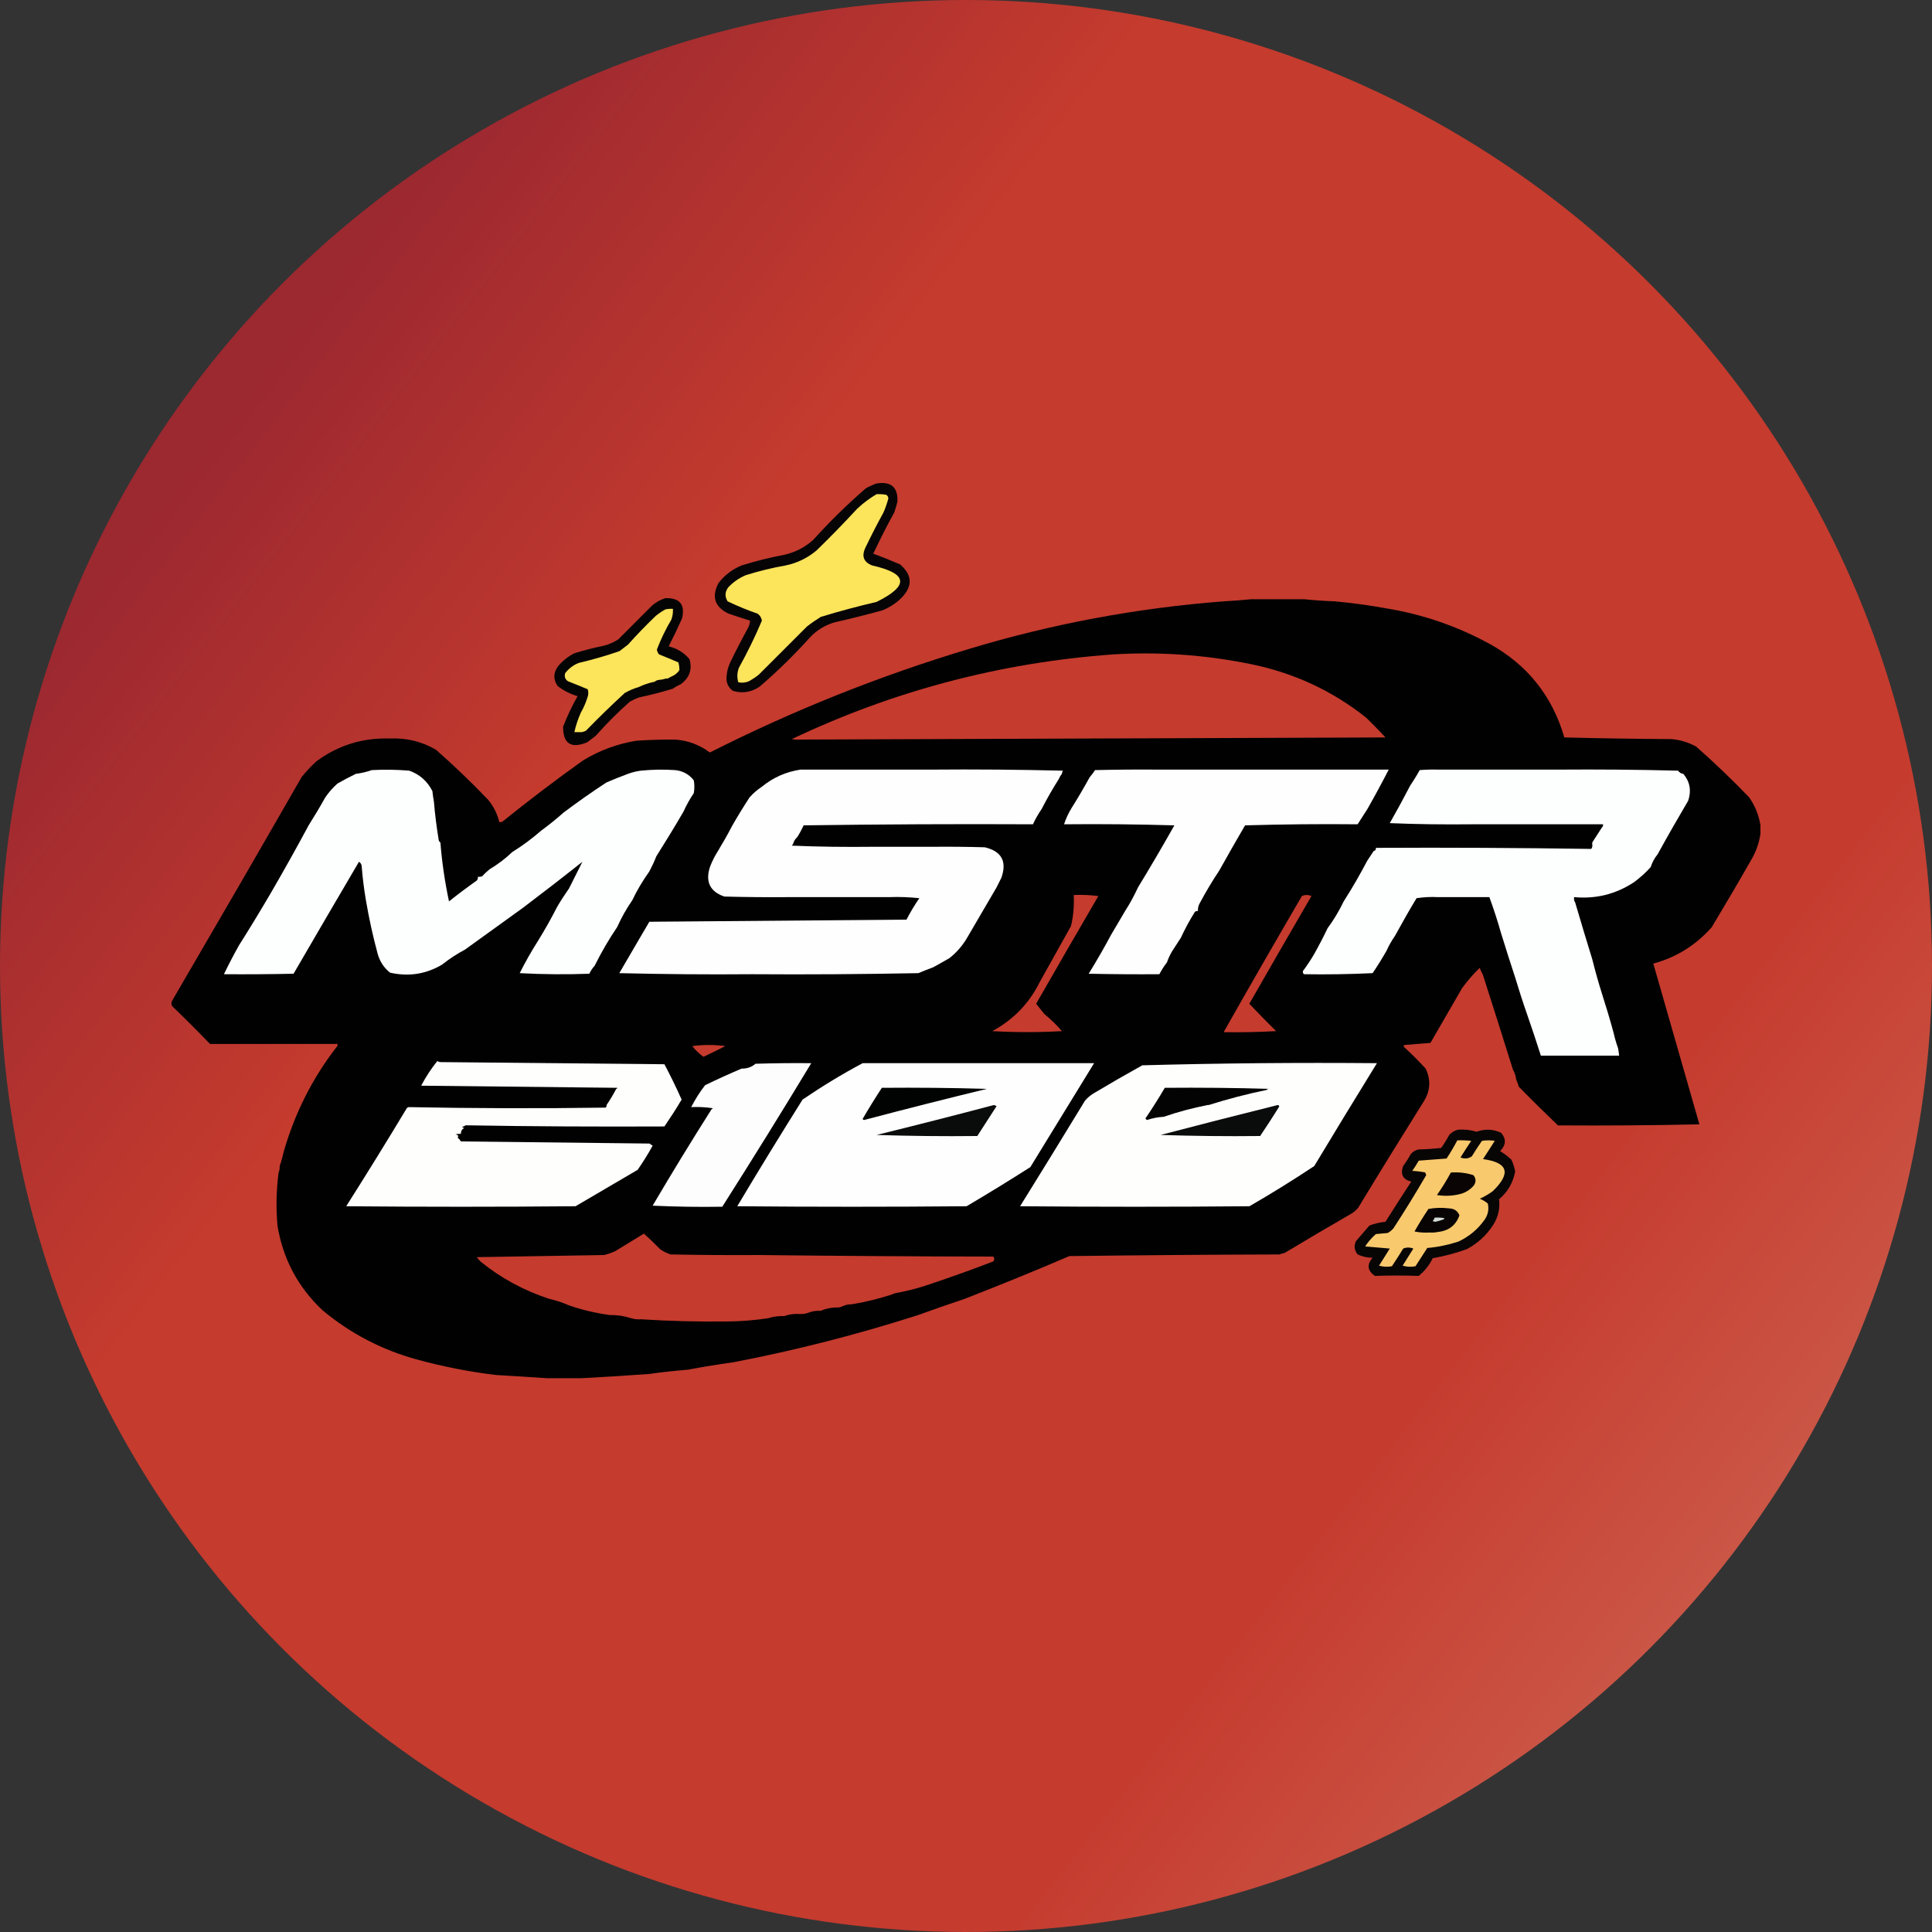 <svg width="20" height="20" viewBox="0 0 20 20" fill="none" xmlns="http://www.w3.org/2000/svg">
<rect x="0" y="0" width="20" height="20" fill="#333333" stroke="none"/>
<g clip-path="url(#clip0_10432_117010)">
<circle cx="10" cy="10" r="10" fill="url(#paint0_linear_10432_117010)"/>
<path fill-rule="evenodd" clip-rule="evenodd" d="M9.074 5.005C9.225 4.981 9.297 5.044 9.29 5.194C9.281 5.231 9.27 5.268 9.257 5.305C9.18 5.445 9.108 5.587 9.04 5.732C9.134 5.766 9.226 5.803 9.318 5.843C9.446 5.954 9.45 6.07 9.329 6.192C9.272 6.248 9.205 6.291 9.129 6.32C8.967 6.364 8.805 6.405 8.641 6.442C8.542 6.471 8.457 6.522 8.386 6.597C8.223 6.778 8.049 6.949 7.865 7.107C7.778 7.166 7.686 7.181 7.587 7.152C7.539 7.116 7.516 7.068 7.521 7.007C7.524 6.955 7.537 6.905 7.559 6.858C7.619 6.734 7.682 6.612 7.748 6.492C7.757 6.47 7.763 6.448 7.765 6.425C7.691 6.402 7.617 6.378 7.543 6.353C7.399 6.284 7.364 6.179 7.437 6.037C7.501 5.954 7.581 5.893 7.676 5.854C7.822 5.808 7.97 5.771 8.12 5.743C8.234 5.717 8.334 5.665 8.419 5.588C8.59 5.399 8.771 5.221 8.963 5.055C8.999 5.035 9.036 5.018 9.074 5.005Z" fill="#060405"/>
<path fill-rule="evenodd" clip-rule="evenodd" d="M9.074 5.116C9.108 5.114 9.141 5.116 9.174 5.122C9.188 5.131 9.196 5.144 9.196 5.161C9.183 5.21 9.166 5.258 9.146 5.305C9.08 5.425 9.017 5.547 8.958 5.671C8.917 5.759 8.941 5.82 9.03 5.854C9.399 5.937 9.414 6.063 9.074 6.231C8.88 6.276 8.687 6.328 8.497 6.386C8.447 6.417 8.399 6.45 8.353 6.486C8.186 6.653 8.02 6.82 7.854 6.985C7.823 7.01 7.789 7.032 7.754 7.052C7.718 7.067 7.681 7.071 7.643 7.063C7.628 7.013 7.63 6.963 7.649 6.913C7.737 6.754 7.817 6.591 7.887 6.425C7.882 6.395 7.868 6.371 7.843 6.353C7.737 6.316 7.633 6.273 7.532 6.225C7.502 6.176 7.504 6.128 7.538 6.081C7.59 6.026 7.651 5.983 7.721 5.954C7.855 5.912 7.992 5.878 8.131 5.854C8.252 5.829 8.359 5.777 8.453 5.698C8.597 5.558 8.738 5.413 8.874 5.266C8.936 5.208 9.002 5.158 9.074 5.116Z" fill="#FCE45B"/>
<path fill-rule="evenodd" clip-rule="evenodd" d="M13.499 6.203H12.955C12.861 6.212 12.765 6.22 12.667 6.225C11.769 6.294 10.889 6.458 10.027 6.719C9.103 6.997 8.21 7.354 7.348 7.79C7.242 7.71 7.122 7.665 6.988 7.656C6.854 7.655 6.721 7.659 6.588 7.668C6.39 7.7 6.206 7.768 6.034 7.873C5.751 8.075 5.473 8.286 5.202 8.505C5.191 8.51 5.18 8.512 5.169 8.511C5.148 8.424 5.109 8.347 5.052 8.278C4.88 8.098 4.7 7.926 4.514 7.762C4.367 7.676 4.208 7.637 4.037 7.645C3.753 7.636 3.498 7.715 3.272 7.884C3.218 7.934 3.168 7.988 3.122 8.045C2.678 8.819 2.23 9.592 1.78 10.363C1.771 10.382 1.773 10.401 1.785 10.418C1.918 10.546 2.047 10.675 2.174 10.807H3.494C3.496 10.821 3.493 10.832 3.483 10.84C3.234 11.162 3.053 11.521 2.939 11.916C2.927 11.97 2.913 12.021 2.895 12.071C2.897 12.095 2.893 12.117 2.884 12.138C2.86 12.322 2.856 12.507 2.873 12.692C2.931 13.036 3.086 13.326 3.338 13.563C3.625 13.803 3.951 13.973 4.314 14.073C4.586 14.147 4.859 14.201 5.135 14.234C5.311 14.244 5.485 14.255 5.657 14.267H6.023C6.254 14.255 6.487 14.24 6.722 14.223C6.854 14.204 6.987 14.19 7.121 14.179C7.278 14.149 7.437 14.124 7.598 14.101C8.243 13.977 8.879 13.814 9.506 13.613C9.663 13.556 9.822 13.5 9.983 13.447C10.347 13.305 10.709 13.158 11.07 13.003C11.793 12.994 12.517 12.988 13.244 12.986C13.262 12.979 13.281 12.974 13.299 12.97C13.527 12.833 13.756 12.698 13.987 12.565C14.014 12.549 14.038 12.528 14.059 12.504C14.282 12.136 14.508 11.77 14.736 11.406C14.807 11.295 14.815 11.18 14.758 11.062C14.687 10.984 14.613 10.91 14.536 10.84C14.529 10.832 14.529 10.825 14.536 10.818C14.626 10.81 14.717 10.803 14.808 10.796L15.135 10.23C15.19 10.154 15.251 10.084 15.318 10.019C15.327 10.044 15.338 10.068 15.351 10.091C15.456 10.419 15.56 10.746 15.662 11.073C15.679 11.103 15.691 11.136 15.695 11.173C15.706 11.198 15.715 11.224 15.723 11.25C15.856 11.386 15.991 11.519 16.128 11.65C16.618 11.653 17.106 11.65 17.592 11.639L17.115 9.975C17.354 9.91 17.556 9.784 17.72 9.598C17.859 9.366 17.996 9.134 18.13 8.899C18.179 8.815 18.21 8.726 18.224 8.633V8.544C18.208 8.44 18.169 8.344 18.108 8.255C17.932 8.072 17.749 7.896 17.559 7.729C17.479 7.685 17.394 7.659 17.304 7.651C16.934 7.649 16.564 7.643 16.194 7.634C16.069 7.204 15.81 6.88 15.418 6.664C15.084 6.482 14.729 6.36 14.353 6.298C14.177 6.266 13.999 6.242 13.821 6.225C13.711 6.221 13.604 6.214 13.499 6.203ZM8.275 7.656L14.342 7.634C14.278 7.564 14.211 7.496 14.142 7.429C13.79 7.149 13.39 6.964 12.944 6.874C12.472 6.778 11.995 6.745 11.514 6.775C10.353 6.86 9.248 7.152 8.197 7.651C8.223 7.656 8.248 7.658 8.275 7.656ZM10.993 10.674C10.752 10.688 10.512 10.688 10.272 10.674C10.491 10.556 10.655 10.386 10.765 10.163L11.087 9.586C11.112 9.481 11.121 9.374 11.115 9.265C11.2 9.261 11.285 9.265 11.37 9.276C11.154 9.647 10.939 10.018 10.726 10.391L10.81 10.496C10.876 10.55 10.937 10.609 10.993 10.674ZM12.667 10.685C12.85 10.688 13.031 10.684 13.21 10.674C13.116 10.581 13.024 10.487 12.933 10.391C13.146 10.018 13.36 9.647 13.576 9.276C13.543 9.261 13.51 9.261 13.477 9.276C13.204 9.744 12.934 10.213 12.667 10.685ZM7.509 10.829C7.434 10.867 7.359 10.904 7.282 10.94C7.238 10.908 7.199 10.871 7.166 10.829C7.28 10.814 7.395 10.814 7.509 10.829ZM10.282 13.008C9.471 13.007 8.661 13.001 7.853 12.992C7.55 12.994 7.247 12.992 6.944 12.986C6.904 12.974 6.867 12.955 6.833 12.931C6.779 12.875 6.723 12.822 6.666 12.77L6.367 12.953C6.331 12.969 6.294 12.982 6.256 12.992L4.936 13.014C4.948 13.032 4.963 13.049 4.98 13.064C5.192 13.235 5.429 13.362 5.69 13.447C5.76 13.462 5.826 13.485 5.89 13.513C6.026 13.56 6.166 13.593 6.311 13.613C6.388 13.612 6.462 13.623 6.533 13.646C6.565 13.656 6.599 13.66 6.633 13.657C6.928 13.676 7.224 13.683 7.52 13.68C7.666 13.679 7.81 13.668 7.953 13.646C8.002 13.63 8.054 13.623 8.108 13.624H8.119C8.168 13.606 8.22 13.599 8.275 13.602C8.306 13.604 8.335 13.601 8.363 13.591C8.398 13.577 8.435 13.569 8.474 13.569H8.497C8.545 13.548 8.597 13.537 8.652 13.535C8.675 13.537 8.698 13.534 8.718 13.524C8.749 13.509 8.782 13.501 8.818 13.502C8.959 13.479 9.095 13.445 9.229 13.402C9.252 13.39 9.278 13.383 9.306 13.38C9.411 13.359 9.515 13.332 9.617 13.297C9.841 13.222 10.063 13.143 10.282 13.058C10.296 13.042 10.296 13.025 10.282 13.008Z" fill="#010101"/>
<path fill-rule="evenodd" clip-rule="evenodd" d="M6.888 6.192C7.037 6.188 7.095 6.258 7.06 6.403C7.017 6.5 6.971 6.596 6.922 6.691C7.009 6.712 7.081 6.756 7.138 6.824C7.168 6.932 7.137 7.019 7.044 7.085C7.016 7.097 6.99 7.112 6.966 7.129C6.853 7.164 6.738 7.194 6.622 7.218C6.587 7.23 6.554 7.245 6.522 7.262C6.396 7.373 6.278 7.492 6.167 7.617C6.138 7.64 6.108 7.662 6.079 7.684C5.912 7.753 5.829 7.7 5.829 7.523C5.871 7.414 5.921 7.309 5.979 7.207C5.904 7.185 5.835 7.15 5.773 7.102C5.727 7.036 5.727 6.97 5.773 6.902C5.821 6.843 5.878 6.797 5.945 6.763C6.044 6.732 6.144 6.706 6.245 6.686C6.301 6.672 6.352 6.65 6.4 6.619C6.519 6.501 6.637 6.382 6.755 6.264C6.796 6.231 6.84 6.207 6.888 6.192Z" fill="#050404"/>
<path d="M7.022 6.857C7.03 6.883 7.033 6.909 7.033 6.935C7.024 6.957 6.992 6.981 6.977 6.991C6.95 7.002 6.944 7.008 6.911 7.024C6.889 7.024 6.894 7.024 6.872 7.03C6.836 7.041 6.805 7.032 6.778 7.057C6.719 7.069 6.663 7.087 6.611 7.113C6.561 7.127 6.513 7.148 6.467 7.174C6.33 7.3 6.197 7.429 6.068 7.562C6.054 7.571 6.039 7.576 6.023 7.579H5.946C5.961 7.509 5.984 7.443 6.012 7.379C6.042 7.326 6.066 7.271 6.084 7.212C6.092 7.187 6.092 7.161 6.084 7.135C6.016 7.107 5.948 7.079 5.879 7.052C5.849 7.031 5.84 7.003 5.851 6.968C5.888 6.921 5.934 6.885 5.99 6.863C6.133 6.829 6.273 6.789 6.412 6.741C6.441 6.719 6.471 6.697 6.5 6.674C6.592 6.571 6.689 6.471 6.789 6.375C6.82 6.35 6.853 6.328 6.889 6.308C6.914 6.303 6.94 6.301 6.966 6.303C6.968 6.341 6.963 6.378 6.95 6.414C6.891 6.513 6.841 6.617 6.8 6.724C6.803 6.743 6.81 6.76 6.822 6.774C6.89 6.801 6.957 6.829 7.022 6.857Z" fill="#FCE45B"/>
<path fill-rule="evenodd" clip-rule="evenodd" d="M8.286 7.967C8.475 7.967 8.663 7.967 8.852 7.967C9.114 7.967 9.377 7.967 9.639 7.967C10.094 7.963 10.549 7.967 11.004 7.978C10.997 7.988 10.993 7.999 10.993 8.011C10.979 8.027 10.968 8.046 10.959 8.067C10.896 8.167 10.836 8.271 10.782 8.377C10.748 8.426 10.718 8.478 10.693 8.533C9.9 8.529 9.109 8.533 8.319 8.544C8.3 8.586 8.278 8.627 8.253 8.666C8.23 8.686 8.215 8.712 8.208 8.743C8.202 8.744 8.199 8.748 8.197 8.754C8.475 8.766 8.752 8.769 9.029 8.766C9.236 8.766 9.443 8.766 9.65 8.766C9.832 8.764 10.013 8.766 10.194 8.771C10.369 8.812 10.426 8.918 10.366 9.087C10.349 9.121 10.332 9.154 10.316 9.187C10.213 9.364 10.109 9.541 10.005 9.719C9.958 9.796 9.899 9.863 9.828 9.919C9.773 9.95 9.718 9.982 9.661 10.013C9.608 10.033 9.556 10.053 9.506 10.074C8.933 10.085 8.36 10.089 7.787 10.085C7.328 10.089 6.87 10.085 6.411 10.074C6.478 9.959 6.545 9.845 6.611 9.731C6.648 9.667 6.685 9.605 6.722 9.542C7.611 9.535 8.498 9.527 9.384 9.52C9.423 9.444 9.467 9.37 9.517 9.298C9.414 9.287 9.31 9.283 9.207 9.287C8.863 9.287 8.519 9.287 8.175 9.287C7.95 9.289 7.724 9.287 7.498 9.281C7.35 9.23 7.3 9.128 7.349 8.976C7.371 8.917 7.399 8.862 7.432 8.81C7.482 8.727 7.531 8.642 7.576 8.555C7.633 8.454 7.694 8.355 7.759 8.255C7.797 8.212 7.84 8.175 7.887 8.144C8.003 8.049 8.136 7.99 8.286 7.967Z" fill="#FEFEFE"/>
<path fill-rule="evenodd" clip-rule="evenodd" d="M14.886 7.967C15.123 7.967 15.359 7.967 15.596 7.967C15.773 7.967 15.951 7.967 16.128 7.967C16.543 7.964 16.957 7.967 17.371 7.978C17.384 7.997 17.402 8.008 17.426 8.011C17.494 8.093 17.511 8.185 17.476 8.289C17.368 8.472 17.262 8.657 17.16 8.843C17.128 8.882 17.104 8.926 17.088 8.976C17.036 9.034 16.978 9.086 16.916 9.132C16.728 9.256 16.521 9.308 16.295 9.287C16.292 9.308 16.295 9.327 16.306 9.342C16.364 9.54 16.423 9.736 16.483 9.93C16.513 10.05 16.546 10.168 16.583 10.285C16.627 10.422 16.668 10.559 16.705 10.696C16.717 10.749 16.732 10.801 16.75 10.851C16.755 10.877 16.759 10.902 16.761 10.928C16.491 10.928 16.221 10.928 15.951 10.928C15.905 10.784 15.857 10.64 15.807 10.496C15.763 10.371 15.723 10.245 15.685 10.119C15.635 9.967 15.587 9.816 15.54 9.664C15.504 9.536 15.463 9.411 15.418 9.287C15.241 9.287 15.063 9.287 14.886 9.287C14.812 9.283 14.738 9.287 14.664 9.298C14.587 9.425 14.514 9.555 14.442 9.686C14.408 9.735 14.378 9.787 14.354 9.841C14.309 9.92 14.261 9.998 14.209 10.074C13.973 10.085 13.736 10.089 13.499 10.085C13.489 10.078 13.486 10.067 13.488 10.052C13.53 9.996 13.569 9.937 13.605 9.875C13.654 9.788 13.7 9.699 13.743 9.609C13.807 9.523 13.862 9.43 13.91 9.331C13.997 9.195 14.078 9.054 14.154 8.91C14.176 8.877 14.198 8.843 14.22 8.81C14.238 8.806 14.245 8.795 14.243 8.777C14.986 8.773 15.729 8.777 16.472 8.788C16.483 8.775 16.486 8.76 16.483 8.743C16.483 8.736 16.483 8.729 16.483 8.721C16.517 8.669 16.55 8.618 16.583 8.566C16.593 8.558 16.597 8.547 16.594 8.533C16.143 8.533 15.692 8.533 15.241 8.533C14.954 8.536 14.67 8.533 14.387 8.521C14.46 8.393 14.53 8.264 14.598 8.133C14.632 8.082 14.666 8.028 14.697 7.972C14.76 7.967 14.823 7.965 14.886 7.967Z" fill="#FDFEFE"/>
<path fill-rule="evenodd" clip-rule="evenodd" d="M4.237 7.978C4.344 8.016 4.423 8.086 4.476 8.189C4.48 8.226 4.485 8.263 4.492 8.3C4.503 8.433 4.52 8.566 4.542 8.699C4.545 8.709 4.551 8.717 4.559 8.721C4.575 8.926 4.605 9.129 4.648 9.331C4.742 9.256 4.838 9.184 4.936 9.115C4.945 9.104 4.949 9.091 4.947 9.076C4.962 9.078 4.977 9.076 4.992 9.071C5.016 9.044 5.042 9.02 5.069 8.998C5.153 8.948 5.231 8.889 5.302 8.821C5.408 8.755 5.508 8.681 5.602 8.599C5.683 8.54 5.76 8.477 5.835 8.411C5.98 8.302 6.128 8.198 6.278 8.1C6.351 8.068 6.425 8.039 6.5 8.011C6.543 7.995 6.588 7.984 6.633 7.978C6.751 7.966 6.869 7.964 6.988 7.972C7.068 7.98 7.133 8.015 7.182 8.078C7.19 8.122 7.19 8.167 7.182 8.211C7.141 8.271 7.106 8.334 7.077 8.399C6.986 8.556 6.891 8.711 6.794 8.865C6.773 8.919 6.749 8.97 6.722 9.021C6.655 9.115 6.595 9.214 6.545 9.32C6.485 9.406 6.433 9.499 6.389 9.597C6.302 9.725 6.225 9.858 6.156 9.997C6.134 10.021 6.115 10.049 6.101 10.08C5.86 10.089 5.62 10.087 5.38 10.074C5.437 9.96 5.5 9.849 5.568 9.742C5.64 9.626 5.706 9.508 5.768 9.387C5.806 9.322 5.847 9.259 5.89 9.198C5.937 9.105 5.983 9.012 6.029 8.921C5.825 9.083 5.619 9.242 5.413 9.398C5.213 9.542 5.013 9.686 4.814 9.83C4.731 9.874 4.651 9.926 4.576 9.986C4.408 10.085 4.229 10.112 4.038 10.069C3.974 10.018 3.932 9.954 3.91 9.875C3.86 9.692 3.82 9.507 3.788 9.32C3.768 9.202 3.753 9.084 3.744 8.965C3.742 8.945 3.732 8.931 3.716 8.921C3.489 9.307 3.263 9.694 3.039 10.08C2.799 10.085 2.559 10.087 2.318 10.085C2.367 9.984 2.419 9.884 2.474 9.786C2.584 9.612 2.691 9.436 2.795 9.259C2.933 9.022 3.066 8.784 3.195 8.544C3.254 8.45 3.312 8.354 3.367 8.255C3.404 8.201 3.446 8.153 3.494 8.111C3.556 8.076 3.619 8.042 3.683 8.011C3.739 8.004 3.795 7.991 3.849 7.972C3.979 7.965 4.108 7.967 4.237 7.978Z" fill="#FDFEFE"/>
<path fill-rule="evenodd" clip-rule="evenodd" d="M11.991 7.967C12.264 7.967 12.538 7.967 12.812 7.967C13.089 7.967 13.366 7.967 13.644 7.967C13.888 7.967 14.132 7.967 14.376 7.967C14.305 8.105 14.231 8.242 14.154 8.377C14.121 8.429 14.087 8.481 14.054 8.533C13.664 8.529 13.276 8.533 12.889 8.544C12.799 8.698 12.71 8.853 12.623 9.01C12.549 9.121 12.481 9.235 12.418 9.353C12.405 9.378 12.399 9.403 12.401 9.431C12.388 9.429 12.377 9.432 12.368 9.442C12.314 9.528 12.266 9.617 12.224 9.708C12.193 9.756 12.161 9.804 12.13 9.853C12.11 9.888 12.093 9.925 12.08 9.963C12.05 10.001 12.024 10.042 12.002 10.085C11.758 10.087 11.514 10.085 11.27 10.08C11.352 9.947 11.43 9.812 11.503 9.675C11.551 9.594 11.599 9.513 11.647 9.431C11.697 9.353 11.741 9.272 11.78 9.187C11.909 8.976 12.034 8.762 12.157 8.544C11.778 8.533 11.398 8.529 11.015 8.533C11.034 8.474 11.06 8.419 11.092 8.366C11.158 8.262 11.22 8.155 11.281 8.045C11.301 8.022 11.319 7.998 11.336 7.972C11.555 7.967 11.773 7.965 11.991 7.967Z" fill="#FDFEFD"/>
<path fill-rule="evenodd" clip-rule="evenodd" d="M4.527 10.984C4.54 10.992 4.555 10.996 4.571 10.995C5.339 11.003 6.108 11.01 6.878 11.017C6.941 11.136 7.001 11.258 7.056 11.383C7 11.478 6.94 11.57 6.878 11.661C6.192 11.664 5.506 11.661 4.821 11.649C4.809 11.657 4.796 11.663 4.782 11.666C4.789 11.67 4.797 11.674 4.804 11.677C4.781 11.691 4.77 11.712 4.771 11.738C4.752 11.736 4.734 11.738 4.715 11.744C4.742 11.747 4.749 11.758 4.738 11.777C4.751 11.788 4.762 11.801 4.771 11.816C5.422 11.823 6.072 11.831 6.723 11.838C6.735 11.846 6.746 11.853 6.756 11.86C6.709 11.946 6.657 12.029 6.601 12.11C6.387 12.236 6.172 12.361 5.958 12.487C5.167 12.494 4.375 12.494 3.584 12.487C3.797 12.151 4.006 11.813 4.211 11.472C4.218 11.464 4.227 11.46 4.238 11.461C4.913 11.474 5.59 11.476 6.268 11.466C6.274 11.462 6.278 11.457 6.279 11.45C6.279 11.446 6.279 11.442 6.279 11.439C6.316 11.385 6.349 11.33 6.379 11.272C6.385 11.272 6.389 11.268 6.39 11.261C5.712 11.254 5.035 11.246 4.36 11.239C4.408 11.148 4.463 11.063 4.527 10.984Z" fill="#FEFEFD"/>
<path fill-rule="evenodd" clip-rule="evenodd" d="M14.254 11.006C14.036 11.359 13.82 11.714 13.605 12.071C13.386 12.216 13.163 12.355 12.934 12.487C12.143 12.494 11.352 12.494 10.56 12.487C10.786 12.124 11.009 11.759 11.232 11.394C11.256 11.366 11.284 11.342 11.315 11.322C11.484 11.221 11.654 11.123 11.825 11.028C12.634 11.006 13.444 10.999 14.254 11.006Z" fill="#FEFEFD"/>
<path fill-rule="evenodd" clip-rule="evenodd" d="M8.398 11.006C8.096 11.506 7.789 12.001 7.477 12.492C7.235 12.496 6.994 12.492 6.756 12.481C6.954 12.145 7.157 11.812 7.366 11.483C7.372 11.482 7.376 11.479 7.377 11.472C7.303 11.461 7.229 11.457 7.155 11.461C7.196 11.381 7.244 11.305 7.299 11.234C7.424 11.173 7.55 11.116 7.677 11.062C7.732 11.063 7.78 11.047 7.821 11.012C8.013 11.006 8.205 11.004 8.398 11.006Z" fill="#FCFDFC"/>
<path fill-rule="evenodd" clip-rule="evenodd" d="M11.326 11.006C11.106 11.364 10.886 11.723 10.666 12.082C10.448 12.221 10.228 12.356 10.006 12.487C9.214 12.494 8.423 12.494 7.632 12.487C7.853 12.116 8.079 11.748 8.308 11.383C8.509 11.246 8.716 11.12 8.93 11.006C9.727 11.006 10.526 11.006 11.326 11.006Z" fill="#FDFEFD"/>
<path fill-rule="evenodd" clip-rule="evenodd" d="M9.129 11.261C9.494 11.258 9.856 11.261 10.216 11.272C9.792 11.375 9.369 11.482 8.946 11.594C8.938 11.593 8.932 11.589 8.93 11.583C8.994 11.473 9.06 11.366 9.129 11.261Z" fill="#010202"/>
<path fill-rule="evenodd" clip-rule="evenodd" d="M12.058 11.261C12.422 11.258 12.784 11.261 13.145 11.272C13.131 11.27 13.12 11.273 13.112 11.283C12.908 11.325 12.709 11.377 12.513 11.439C12.509 11.439 12.505 11.439 12.502 11.439C12.346 11.47 12.194 11.51 12.047 11.561C11.988 11.564 11.931 11.575 11.875 11.594C11.856 11.586 11.854 11.575 11.869 11.561C11.935 11.463 11.998 11.363 12.058 11.261Z" fill="#020302"/>
<path fill-rule="evenodd" clip-rule="evenodd" d="M13.045 11.76C12.7 11.764 12.356 11.76 12.014 11.749C12.418 11.643 12.822 11.54 13.228 11.439C13.242 11.443 13.246 11.45 13.239 11.461C13.176 11.562 13.111 11.662 13.045 11.76Z" fill="#0A0B0B"/>
<path fill-rule="evenodd" clip-rule="evenodd" d="M10.117 11.76C9.767 11.764 9.42 11.76 9.074 11.749C9.48 11.649 9.885 11.546 10.289 11.439C10.298 11.442 10.307 11.446 10.317 11.45C10.25 11.554 10.183 11.657 10.117 11.76Z" fill="#0A0B0B"/>
<path fill-rule="evenodd" clip-rule="evenodd" d="M15.097 11.694C15.161 11.69 15.224 11.697 15.285 11.716C15.372 11.684 15.457 11.688 15.54 11.727C15.594 11.791 15.591 11.854 15.529 11.916C15.571 11.941 15.61 11.971 15.646 12.005C15.664 12.043 15.677 12.084 15.685 12.127C15.663 12.243 15.608 12.339 15.518 12.415C15.53 12.51 15.509 12.599 15.457 12.681C15.388 12.788 15.297 12.871 15.185 12.931C15.07 12.973 14.951 13.004 14.831 13.025C14.796 13.098 14.748 13.159 14.686 13.208C14.535 13.203 14.383 13.203 14.232 13.208C14.155 13.153 14.148 13.091 14.209 13.02C14.155 13.02 14.103 13.009 14.054 12.986C14.02 12.943 14.014 12.897 14.037 12.848C14.084 12.794 14.13 12.74 14.176 12.687C14.229 12.666 14.285 12.654 14.342 12.648C14.43 12.508 14.519 12.37 14.609 12.232C14.522 12.21 14.495 12.156 14.525 12.071C14.554 12.032 14.58 11.992 14.603 11.949C14.625 11.922 14.652 11.906 14.686 11.899C14.764 11.897 14.842 11.892 14.919 11.883C14.95 11.84 14.977 11.796 15.002 11.749C15.029 11.72 15.06 11.702 15.097 11.694Z" fill="#080505"/>
<path fill-rule="evenodd" clip-rule="evenodd" d="M15.086 11.805C15.134 11.803 15.182 11.805 15.23 11.81C15.192 11.867 15.155 11.924 15.119 11.982C15.161 11.999 15.2 11.995 15.236 11.971C15.269 11.917 15.304 11.863 15.341 11.81C15.385 11.803 15.43 11.803 15.474 11.81C15.433 11.873 15.393 11.936 15.352 11.999C15.612 12.034 15.646 12.145 15.452 12.332C15.41 12.362 15.366 12.388 15.319 12.409C15.349 12.422 15.377 12.438 15.402 12.459C15.415 12.52 15.404 12.575 15.369 12.626C15.299 12.725 15.208 12.801 15.097 12.853C14.992 12.887 14.885 12.91 14.775 12.919C14.735 12.982 14.694 13.045 14.653 13.108C14.608 13.117 14.564 13.115 14.52 13.102C14.557 13.043 14.594 12.984 14.631 12.925C14.595 12.911 14.56 12.911 14.526 12.925C14.488 12.987 14.449 13.048 14.409 13.108C14.364 13.117 14.32 13.115 14.276 13.102C14.313 13.043 14.35 12.984 14.387 12.925C14.302 12.918 14.217 12.91 14.132 12.903C14.163 12.855 14.2 12.813 14.243 12.775C14.284 12.772 14.324 12.768 14.365 12.764C14.388 12.752 14.409 12.735 14.426 12.714C14.543 12.534 14.656 12.351 14.764 12.165C14.761 12.156 14.758 12.146 14.753 12.137C14.709 12.128 14.665 12.123 14.62 12.121C14.643 12.087 14.666 12.052 14.687 12.015C14.783 12.008 14.879 12.001 14.975 11.993C15.015 11.932 15.052 11.869 15.086 11.805Z" fill="#F9C96D"/>
<path fill-rule="evenodd" clip-rule="evenodd" d="M14.798 12.759C14.744 12.762 14.692 12.759 14.643 12.748C14.688 12.668 14.736 12.591 14.787 12.515C14.857 12.502 14.927 12.5 14.998 12.509C15.052 12.51 15.089 12.534 15.108 12.581C15.072 12.683 14.998 12.741 14.887 12.753C14.857 12.759 14.828 12.761 14.798 12.759Z" fill="#080404"/>
<path fill-rule="evenodd" clip-rule="evenodd" d="M14.853 12.604C14.984 12.603 14.986 12.618 14.859 12.648C14.85 12.646 14.84 12.644 14.831 12.642C14.84 12.63 14.847 12.617 14.853 12.604Z" fill="#D3DAD7"/>
<path fill-rule="evenodd" clip-rule="evenodd" d="M15.019 12.138C15.099 12.132 15.177 12.141 15.252 12.165C15.28 12.198 15.282 12.233 15.258 12.271C15.215 12.321 15.162 12.352 15.097 12.365C15.023 12.381 14.949 12.383 14.875 12.371C14.928 12.296 14.976 12.218 15.019 12.138Z" fill="#0A0504"/>
</g>
<defs>
<linearGradient id="paint0_linear_10432_117010" x1="18.5" y1="15.5" x2="3" y2="3.5" gradientUnits="userSpaceOnUse">
<stop stop-color="#CB5747"/>
<stop offset="0.192" stop-color="#C53B2E"/>
<stop offset="0.745" stop-color="#C53B2E"/>
<stop offset="1" stop-color="#9C2830"/>
</linearGradient>
<clipPath id="clip0_10432_117010">
<rect width="20" height="20" fill="white"/>
</clipPath>
</defs>
</svg>

